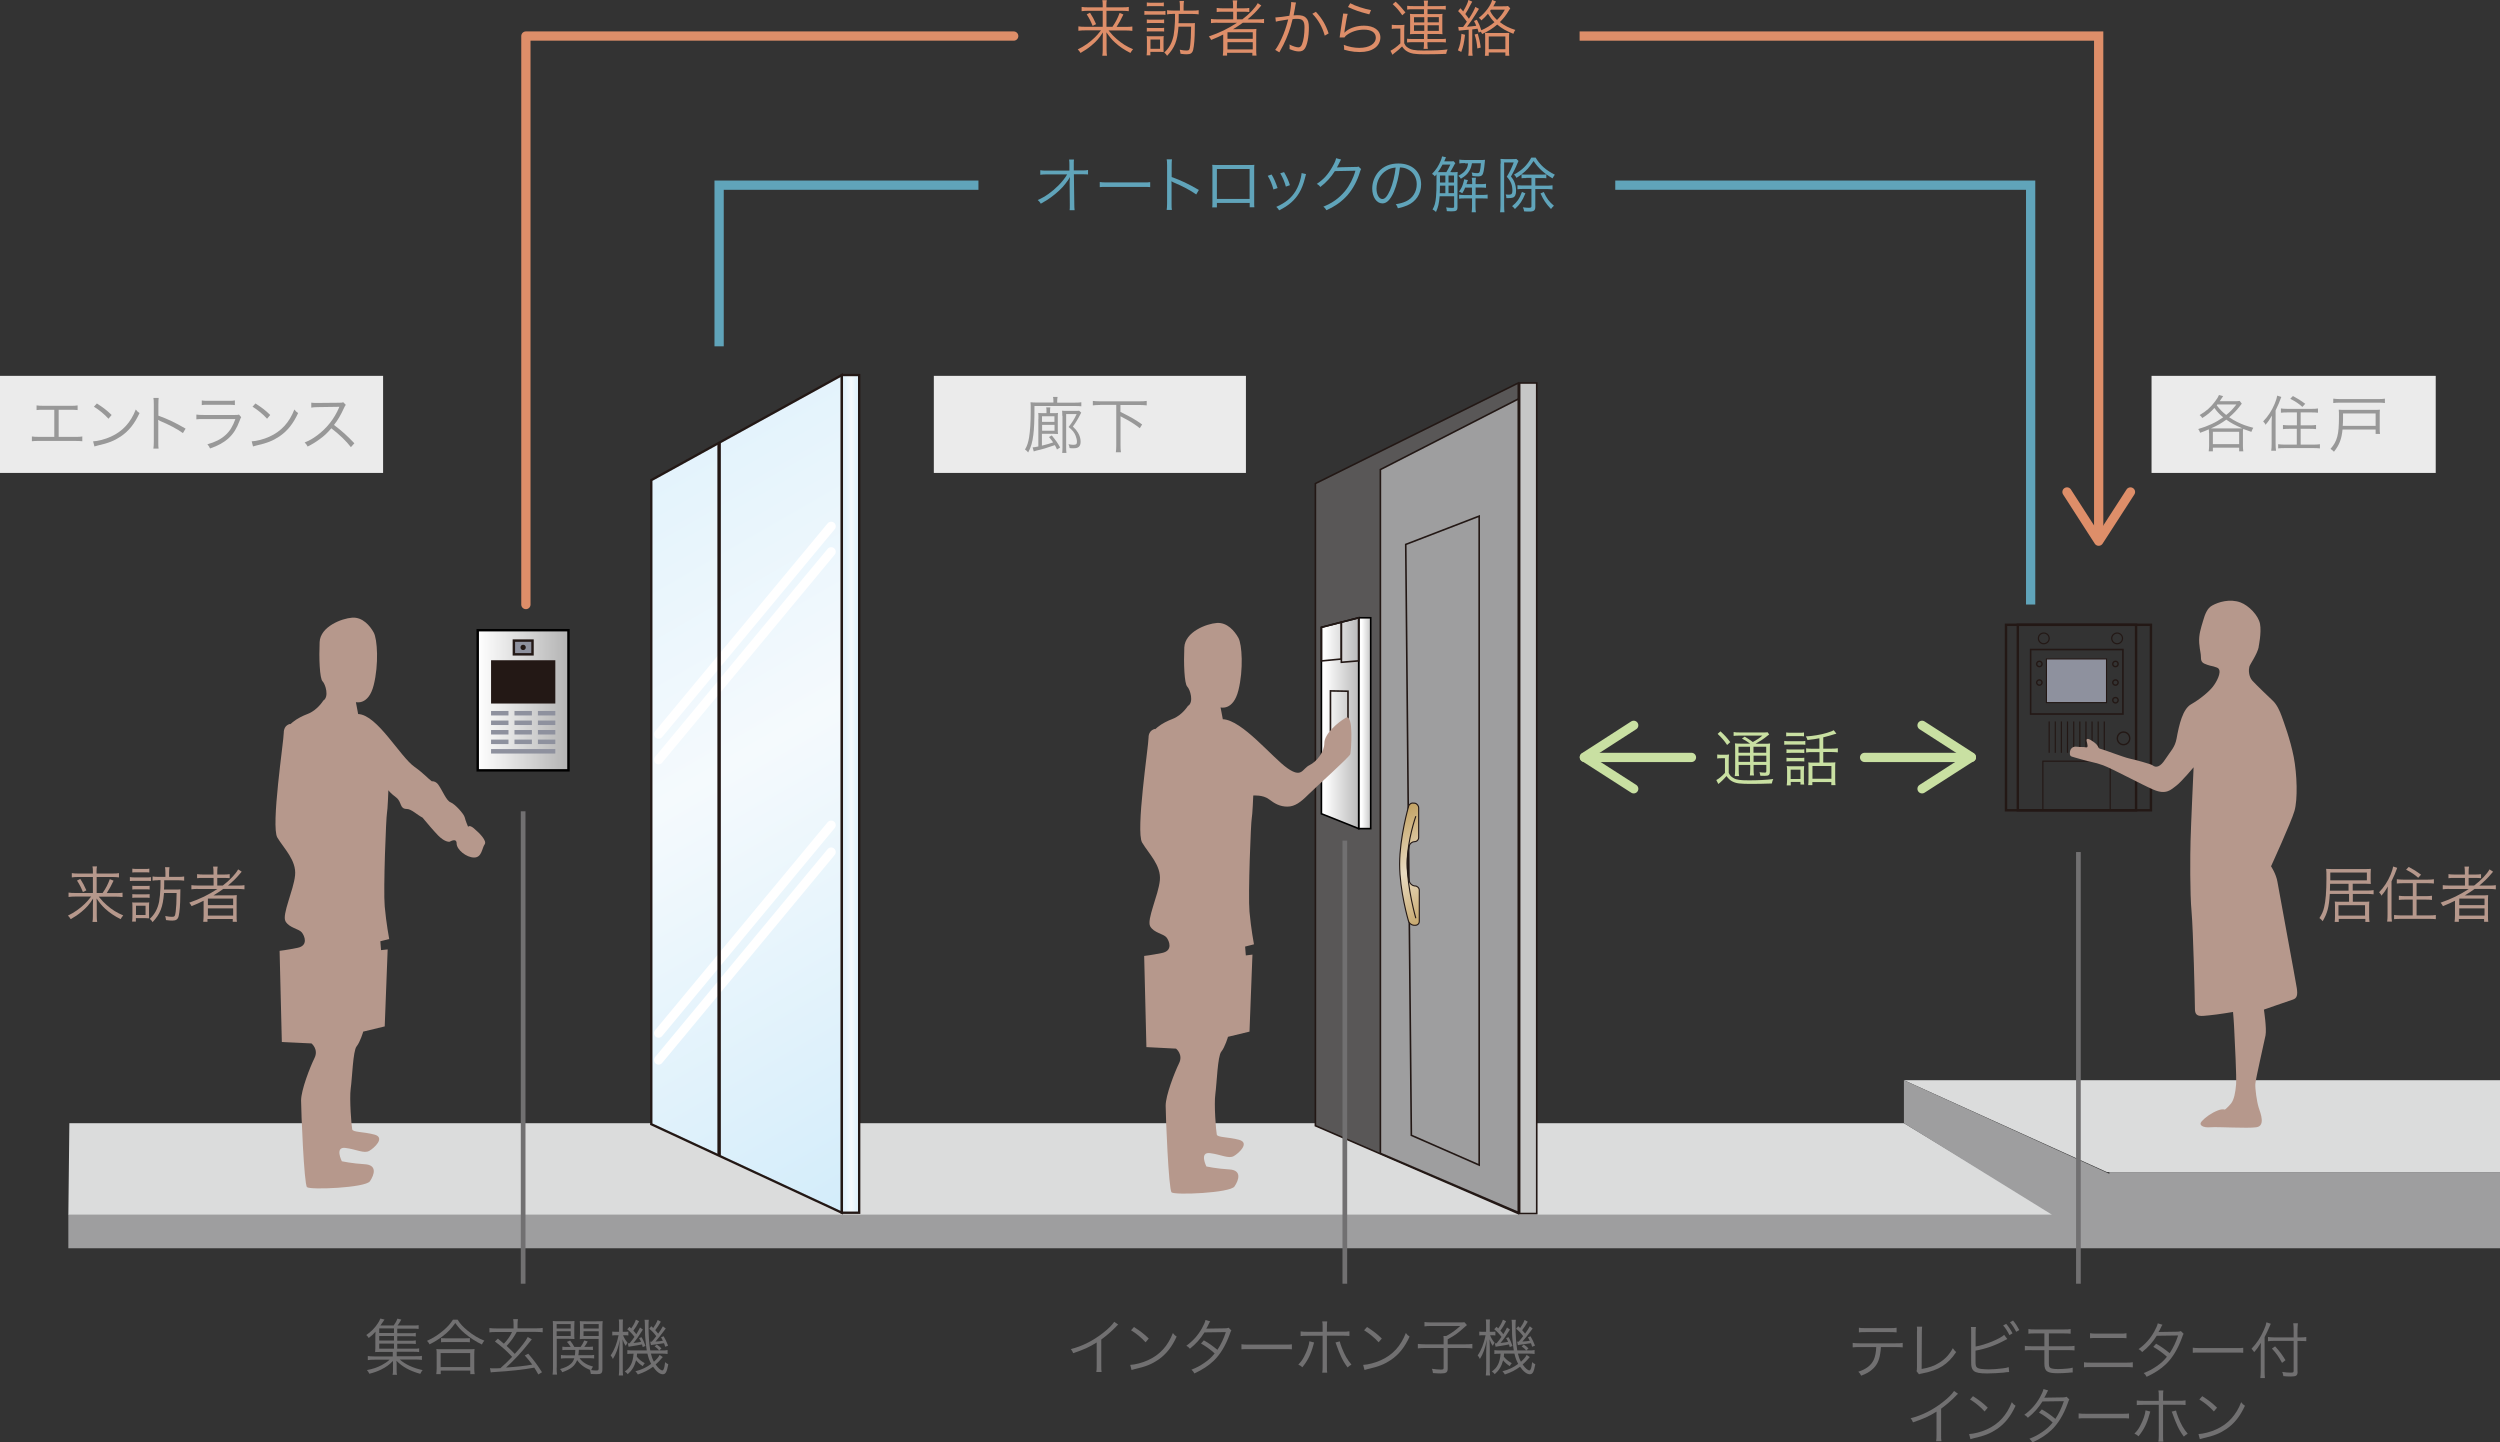 <?xml version="1.0" encoding="UTF-8"?>
<svg id="_レイヤー_1" data-name="レイヤー 1" xmlns="http://www.w3.org/2000/svg" width="245.44" height="141.61" xmlns:xlink="http://www.w3.org/1999/xlink" viewBox="0 0 245.44 141.61">
  <rect x="0" y="0" width="245.44" height="141.61" fill="#333333" stroke="none"/>
  <defs>
    <style>
      .cls-1 {
        stroke-width: .34px;
      }

      .cls-1, .cls-2, .cls-3, .cls-4, .cls-5, .cls-6, .cls-7, .cls-8, .cls-9, .cls-10, .cls-11, .cls-12, .cls-13, .cls-14 {
        stroke: #231815;
      }

      .cls-1, .cls-2, .cls-15, .cls-16, .cls-17, .cls-5, .cls-6, .cls-18, .cls-19, .cls-20, .cls-12, .cls-13 {
        fill: none;
      }

      .cls-2, .cls-4, .cls-21 {
        stroke-width: .24px;
      }

      .cls-22, .cls-4, .cls-8 {
        fill: #8e919e;
      }

      .cls-3 {
        fill: url(#linear-gradient);
      }

      .cls-3, .cls-5 {
        stroke-width: .11px;
      }

      .cls-23 {
        fill: #ebebeb;
      }

      .cls-24 {
        fill: #c9e0a2;
      }

      .cls-25, .cls-7 {
        fill: #9e9e9f;
      }

      .cls-15 {
        stroke: #fff;
        stroke-width: .9px;
      }

      .cls-15, .cls-16, .cls-20 {
        stroke-linecap: round;
      }

      .cls-26 {
        fill: #60a4ba;
      }

      .cls-16, .cls-17, .cls-18, .cls-20 {
        stroke-width: .91px;
      }

      .cls-16, .cls-18 {
        stroke: #de8e69;
      }

      .cls-16, .cls-20 {
        stroke-linejoin: round;
      }

      .cls-17 {
        stroke: #60a4ba;
      }

      .cls-17, .cls-18 {
        stroke-miterlimit: 10;
      }

      .cls-27 {
        fill: #dbdcdc;
      }

      .cls-28 {
        fill: #231815;
      }

      .cls-6 {
        stroke-width: .12px;
      }

      .cls-29 {
        fill: #717071;
      }

      .cls-19 {
        stroke: #717071;
        stroke-width: .46px;
      }

      .cls-20 {
        stroke: #c9e0a2;
      }

      .cls-7, .cls-9, .cls-14 {
        stroke-width: .16px;
      }

      .cls-30 {
        fill: #de8e69;
      }

      .cls-8 {
        stroke-width: .11px;
      }

      .cls-9 {
        fill: #595757;
      }

      .cls-31 {
        fill: url(#linear-gradient-2);
      }

      .cls-31, .cls-32, .cls-21 {
        stroke: #000;
      }

      .cls-31, .cls-32, .cls-12 {
        stroke-width: .16px;
      }

      .cls-32 {
        fill: url(#linear-gradient-3);
      }

      .cls-21 {
        fill: url(#linear-gradient-6);
      }

      .cls-10 {
        fill: url(#linear-gradient-4);
      }

      .cls-10, .cls-11 {
        stroke-width: .23px;
      }

      .cls-11 {
        fill: url(#linear-gradient-5);
      }

      .cls-33 {
        fill: #989898;
      }

      .cls-34 {
        fill: #b6988c;
      }

      .cls-13 {
        stroke-width: .14px;
      }

      .cls-14 {
        fill: #c6c7c7;
      }
    </style>
    <linearGradient id="linear-gradient" x1="135.83" y1="79.72" x2="142.14" y2="90.66" gradientUnits="userSpaceOnUse">
      <stop offset="0" stop-color="#be9c59"/>
      <stop offset=".49" stop-color="#e9dac1"/>
      <stop offset="1" stop-color="#be9c59"/>
    </linearGradient>
    <linearGradient id="linear-gradient-2" x1="133.69" y1="71" x2="134.86" y2="71" gradientUnits="userSpaceOnUse">
      <stop offset="0" stop-color="#fff"/>
      <stop offset="1" stop-color="#b3b3b3"/>
    </linearGradient>
    <linearGradient id="linear-gradient-3" x1="130.02" x2="133.69" xlink:href="#linear-gradient-2"/>
    <linearGradient id="linear-gradient-4" x1="59.22" y1="49.22" x2="95.98" y2="112.89" gradientUnits="userSpaceOnUse">
      <stop offset="0" stop-color="#e3f3fc"/>
      <stop offset=".39" stop-color="#f5fafd"/>
      <stop offset="1" stop-color="#d2ecfa"/>
    </linearGradient>
    <linearGradient id="linear-gradient-5" x1="82.92" y1="77.94" x2="84.61" y2="77.94" xlink:href="#linear-gradient-4"/>
    <linearGradient id="linear-gradient-6" x1="46.9" y1="68.75" x2="55.82" y2="68.75" xlink:href="#linear-gradient-2"/>
  </defs>
  <rect class="cls-23" y="36.9" width="37.61" height="9.53"/>
  <rect class="cls-23" x="91.68" y="36.9" width="30.64" height="9.53"/>
  <g>
    <g>
      <g>
        <path class="cls-29" d="M109.78,130.05c-.11.08-.11.09-.26.25-.38.4-.89.83-1.4,1.21v2.55c0,.34,0,.47.03.64h-.52c.03-.16.04-.29.04-.62v-2.28c-.78.48-1.22.68-2.31,1.05-.08-.19-.11-.25-.23-.4,1.13-.29,2.16-.81,3.11-1.55.56-.43.98-.85,1.15-1.13l.41.29Z"/>
        <path class="cls-29" d="M110.95,134c.47-.02,1.19-.2,1.75-.46,1.16-.52,1.96-1.4,2.45-2.67.14.19.2.24.37.35-.48,1.04-1.04,1.75-1.83,2.29-.62.42-1.24.67-2.24.89-.16.04-.21.05-.36.1l-.13-.5ZM111.33,130.28c.64.41,1.01.7,1.45,1.13l-.31.37c-.43-.47-.91-.86-1.43-1.18l.29-.32Z"/>
        <path class="cls-29" d="M118.82,129.71q-.08.11-.21.4c-.05.11-.11.22-.19.33q.08-.01,1.85-.03c.15,0,.26-.02.35-.06l.27.27c-.07.1-.07.11-.17.4-.41,1.12-.94,1.98-1.57,2.58-.5.48-1.1.87-1.89,1.24-.1-.18-.15-.25-.29-.37.51-.2.83-.37,1.24-.65.47-.32.74-.57,1.04-.95-.43-.39-.87-.7-1.34-.97l.28-.31c.51.29.84.53,1.33.93.35-.53.62-1.1.83-1.74l-2.1.03c-.41.65-.83,1.12-1.43,1.6-.14-.16-.19-.2-.35-.29.65-.47,1.14-1.02,1.53-1.71.19-.35.31-.61.35-.82l.47.14Z"/>
        <path class="cls-29" d="M121.88,131.97c.17.03.34.04.74.04h3.48c.44,0,.54,0,.73-.03v.49c-.19-.02-.33-.02-.73-.02h-3.48c-.44,0-.56,0-.74.02v-.49Z"/>
        <path class="cls-29" d="M129.01,131.81c-.02.07-.02.07-.1.35-.22.82-.55,1.46-1.05,2.07-.14-.13-.2-.17-.4-.26.26-.27.4-.45.57-.78.28-.53.49-1.11.52-1.51l.46.12ZM129.85,130.34c0-.31,0-.46-.04-.61h.49c-.02.16-.03.27-.03.62v.39h1.51c.35,0,.49,0,.7-.04v.46c-.2-.02-.37-.03-.69-.03h-1.52v2.99c0,.33,0,.48.03.64h-.49c.03-.16.04-.32.04-.63v-2.99h-1.47c-.32,0-.49,0-.69.03v-.46c.21.03.35.04.7.04h1.46v-.4ZM131.53,131.69c.04.18.1.35.22.67.28.7.53,1.14.93,1.61-.17.1-.23.14-.38.28-.28-.38-.43-.63-.62-1.03-.14-.3-.32-.74-.42-1.03-.07-.19-.1-.29-.15-.39l.42-.11Z"/>
        <path class="cls-29" d="M133.82,134c.47-.02,1.19-.2,1.75-.46,1.16-.52,1.96-1.4,2.45-2.67.14.19.2.24.37.35-.48,1.04-1.04,1.75-1.83,2.29-.62.42-1.24.67-2.24.89-.16.04-.21.05-.36.1l-.13-.5ZM134.21,130.28c.64.41,1.01.7,1.45,1.13l-.31.37c-.43-.47-.91-.86-1.43-1.18l.29-.32Z"/>
        <path class="cls-29" d="M141.73,131.56c0-.16,0-.27-.02-.4h.28c.56-.3.88-.54,1.37-.98h-2.9c-.24,0-.45.01-.61.04v-.43c.18.02.36.04.61.04h2.84c.25,0,.36,0,.47-.02l.25.28c-.13.11-.13.11-.22.19-.68.61-.89.77-1.67,1.21v.49h1.69c.34,0,.52-.01.73-.04v.44c-.22-.02-.4-.04-.73-.04h-1.69v2c0,.4-.14.5-.69.5-.19,0-.38-.01-.76-.04-.02-.19-.04-.26-.1-.42.37.05.62.08.86.08s.29-.03.29-.17v-1.95h-1.79c-.3,0-.51.01-.74.04v-.44c.22.02.41.04.75.04h1.78v-.4Z"/>
        <path class="cls-29" d="M145.9,130.16c0-.33,0-.49-.03-.62h.41c-.02.14-.02.31-.02.62v.59h.16c.17,0,.29,0,.39-.02v.38c-.14-.02-.23-.02-.38-.02h-.14c.11.29.25.51.44.73-.07.1-.1.16-.17.31-.15-.2-.22-.35-.32-.64.01.41.02.67.02.88v1.97c0,.34,0,.54.03.7h-.42c.02-.17.04-.38.04-.7v-1.64c0-.23.02-.7.06-1.16-.16.83-.36,1.37-.68,1.88-.05-.13-.13-.25-.22-.35.36-.51.62-1.18.78-1.98h-.21c-.17,0-.31,0-.41.02v-.38c.11.02.21.02.41.02h.26v-.59ZM147.66,132.9c-.01.16-.01.17-.02.29.2.26.42.44.78.64-.07.08-.1.12-.2.29-.29-.19-.46-.34-.65-.57-.16.59-.39.98-.82,1.36-.1-.13-.15-.17-.29-.26.55-.38.8-.89.86-1.75h-.07c-.22,0-.38,0-.54.03v-.38c.17.02.28.03.54.03h1.37c-.05-.28-.07-.44-.1-.75-.07-.63-.08-.83-.09-1.88,0-.16-.01-.25-.03-.38h.42c-.02.14-.03.25-.03.59,0,.9.05,1.71.17,2.42h1.06c.36,0,.47,0,.64-.04v.39c-.19-.03-.35-.04-.64-.04h-1c.08.33.16.55.3.8.29-.26.46-.46.56-.67l.31.21c-.29.34-.47.53-.7.73.26.37.5.58.66.58.07,0,.11-.05.16-.2.05-.14.05-.19.11-.61.11.1.19.15.31.21-.14.76-.26.98-.54.98s-.62-.25-.96-.74c-.45.34-.89.56-1.49.76-.08-.14-.11-.19-.24-.31.64-.17,1.07-.37,1.55-.73-.18-.34-.26-.55-.37-1.01h-1.02ZM147.86,129.72c-.19.37-.34.63-.56.92.13.14.19.2.29.35.16-.26.22-.37.36-.66l.29.2c-.38.61-.62.95-.93,1.32.29-.04.56-.07.75-.11-.07-.16-.1-.21-.2-.37l.24-.09c.18.29.26.49.39.86l-.27.11c-.03-.12-.04-.16-.07-.26-.25.05-.57.11-1.15.2-.07.01-.1.01-.17.03l-.07-.34s.05,0,.07,0c.03,0,.05,0,.1,0,.22-.26.32-.4.48-.63-.22-.3-.4-.49-.71-.75l.22-.24s.1.1.17.16c.23-.33.35-.55.46-.86l.32.16ZM148.95,131.72s.07,0,.09,0c.02,0,.04,0,.06,0,.2-.23.25-.29.44-.54-.24-.32-.38-.47-.69-.73l.2-.25c.1.09.12.11.19.18.2-.28.32-.49.44-.79l.31.17c-.21.36-.32.53-.55.83.12.13.17.2.29.34.24-.34.3-.43.46-.72l.28.22c-.55.73-.71.95-1.01,1.28.33-.02.49-.04.73-.08-.07-.15-.09-.19-.18-.34l.25-.1c.17.28.29.53.44.92l-.28.11c-.05-.18-.08-.25-.12-.35-.14.03-.53.08-1.18.17-.04,0-.05,0-.1.02l-.07-.33ZM149.6,132.01c.17.1.29.2.46.37l-.22.2c-.15-.17-.26-.27-.45-.4l.21-.17Z"/>
      </g>
      <g>
        <path class="cls-29" d="M39.03,132.41h1.57c.27,0,.39,0,.55-.03v.36c-.16-.02-.29-.03-.55-.03h-1.65v.44h1.8c.34,0,.52,0,.67-.04v.4c-.21-.02-.4-.04-.67-.04h-1.51c.56.49,1.34.85,2.25,1.04-.11.14-.16.22-.23.37-1.06-.31-1.74-.68-2.34-1.29.02.22.02.29.02.46v.47c0,.26,0,.33.04.45h-.44c.03-.13.04-.23.04-.44v-.47s0-.1,0-.16c0-.06,0-.1,0-.12q0-.1,0-.17c-.36.38-.7.62-1.17.85-.34.17-.71.3-1.15.41-.07-.16-.13-.24-.24-.36.59-.11,1-.25,1.46-.49.32-.17.55-.33.77-.53h-1.48c-.27,0-.46.01-.66.04v-.4c.15.02.32.04.66.04h1.79v-.44h-1.32c-.22,0-.29,0-.41.01.01-.09.02-.24.02-.4v-1.01c0-.22,0-.4.02-.59-.22.25-.37.39-.67.62-.07-.13-.13-.19-.24-.29.49-.34.85-.7,1.16-1.19.1-.15.17-.3.22-.43l.41.1q-.29.44-.4.58h1.3c.19-.26.28-.43.36-.67l.39.09c-.15.28-.26.44-.37.58h1.52c.26,0,.39,0,.55-.03v.37c-.16-.02-.28-.03-.52-.03h-1.58v.45h1.28c.24,0,.37,0,.54-.04v.36c-.16-.02-.27-.03-.54-.03h-1.28v.45h1.28c.25,0,.36,0,.54-.04v.36c-.14-.02-.28-.03-.54-.03h-1.28v.5ZM38.68,130.42h-1.45v.45h1.45v-.45ZM38.68,131.16h-1.45v.45h1.45v-.45ZM37.23,131.91v.5h1.45v-.5h-1.45Z"/>
        <path class="cls-29" d="M44.92,129.55c.25.41.53.71.99,1.09.51.42,1.07.76,1.64.98-.11.13-.17.23-.24.38-.6-.29-1.21-.69-1.69-1.1-.38-.32-.65-.62-.92-1.01-.4.56-.73.91-1.26,1.31-.41.31-.79.55-1.27.78-.07-.14-.11-.2-.25-.34.62-.28,1.13-.61,1.63-1.04.43-.37.66-.64.92-1.04h.45ZM42.83,134.91c.02-.19.04-.36.04-.59v-1.33c0-.22,0-.38-.03-.55.13.02.25.02.47.02h2.81c.22,0,.34,0,.47-.02-.02.16-.03.32-.03.55v1.33c0,.23.01.41.04.59h-.43v-.35h-2.9v.35h-.43ZM43.26,134.21h2.9v-1.37h-2.9v1.37ZM43.3,131.37c.11.02.25.02.47.02h1.86c.23,0,.38,0,.5-.02v.41c-.13-.02-.28-.02-.5-.02h-1.86c-.19,0-.34,0-.47.02v-.41Z"/>
        <path class="cls-29" d="M48.11,134.32c.11.02.23.02.39.02.2,0,.35,0,.63-.02.58-.52.72-.66,1.15-1.11-.55-.59-.89-.9-1.69-1.51l.29-.28c.34.28.44.37.59.5.37-.4.61-.73.8-1.15h-1.55c-.31,0-.5.01-.67.04v-.43c.18.03.38.04.67.04h1.7v-.4c0-.19-.01-.36-.04-.51h.47c-.03.16-.04.31-.04.5v.4h1.79c.29,0,.5-.01.68-.04v.43c-.16-.02-.35-.04-.67-.04h-1.88c-.32.58-.52.86-.99,1.38q.37.34.8.78c.67-.74,1.11-1.31,1.27-1.66l.4.23q-.08.1-.25.31c-.71.91-1.49,1.75-2.28,2.46,1.01-.07,1.98-.17,2.57-.29-.22-.3-.35-.47-.73-.9l.34-.17c.56.65.89,1.09,1.35,1.82l-.36.22c-.19-.34-.26-.46-.4-.67-1.03.19-2.36.34-3.91.43-.11,0-.26.02-.36.04l-.08-.45Z"/>
        <path class="cls-29" d="M54.65,134.28c0,.34.01.52.04.67h-.44c.02-.16.04-.35.04-.67v-3.93c0-.29,0-.47-.02-.66.17.02.32.02.62.02h.9c.3,0,.44,0,.61-.02-.01.17-.02.35-.02.57v.65c0,.23,0,.4.02.55-.17-.01-.35-.02-.61-.02h-1.13v2.83ZM54.65,130.43h1.38v-.44h-1.38v.44ZM54.65,131.16h1.38v-.46h-1.38v.46ZM56.89,133.33c.29.41.71.67,1.33.84-.08.12-.13.2-.18.34.22.03.37.04.52.04s.21-.04.21-.17v-2.93h-1.24c-.26,0-.45,0-.61.02.01-.16.02-.34.02-.55v-.65c0-.21,0-.39-.02-.57.17.02.31.02.61.02h1.01c.31,0,.46,0,.63-.02-.02.23-.03.4-.03.66v4.05c0,.41-.1.5-.58.5-.17,0-.37-.01-.56-.02-.02-.17-.04-.25-.09-.38.07.01.07.01.13.02-.63-.22-1.06-.54-1.38-1-.23.58-.6.88-1.46,1.19-.06-.13-.12-.22-.22-.31.51-.14.82-.29,1.06-.51.16-.14.26-.31.34-.55h-.76c-.25,0-.38,0-.55.03v-.35c.14.02.28.03.53.03h.84c.02-.18.03-.25.04-.53h-.76c-.22,0-.38,0-.51.02v-.34c.14.02.26.03.51.03h.31c-.11-.19-.19-.29-.37-.5l.31-.13c.19.24.3.41.42.63h.61c.17-.25.25-.38.36-.64l.34.1c-.11.21-.2.35-.34.53h.34c.24,0,.37,0,.51-.03v.34c-.13-.02-.29-.02-.51-.02h-.87c-.01.26-.02.36-.05.53h1.02c.26,0,.38,0,.53-.03v.35c-.15-.02-.29-.03-.54-.03h-.91ZM57.29,130.43h1.49v-.44h-1.49v.44ZM57.29,131.16h1.49v-.46h-1.49v.46Z"/>
        <path class="cls-29" d="M60.78,130.16c0-.33,0-.49-.03-.62h.41c-.02.14-.02.31-.02.62v.59h.16c.17,0,.29,0,.39-.02v.38c-.14-.02-.23-.02-.38-.02h-.14c.11.29.25.51.44.73-.07.1-.1.16-.17.31-.15-.2-.22-.35-.32-.64.01.41.02.67.02.88v1.97c0,.34,0,.54.03.7h-.42c.02-.17.04-.38.04-.7v-1.64c0-.23.02-.7.06-1.16-.16.83-.36,1.37-.68,1.88-.05-.13-.13-.25-.22-.35.36-.51.62-1.18.78-1.98h-.21c-.17,0-.31,0-.41.02v-.38c.11.02.21.02.41.02h.26v-.59ZM62.54,132.9c-.01.16-.01.17-.02.29.2.26.42.44.78.64-.07.08-.1.12-.2.29-.29-.19-.46-.34-.65-.57-.16.59-.39.98-.82,1.36-.1-.13-.15-.17-.29-.26.55-.38.8-.89.86-1.75h-.07c-.22,0-.38,0-.54.03v-.38c.17.02.28.03.54.03h1.37c-.05-.28-.07-.44-.1-.75-.07-.63-.08-.83-.09-1.88,0-.16-.01-.25-.03-.38h.42c-.02.14-.03.25-.03.59,0,.9.05,1.71.17,2.42h1.06c.36,0,.47,0,.64-.04v.39c-.19-.03-.35-.04-.64-.04h-1c.08.33.16.55.3.8.29-.26.46-.46.56-.67l.31.21c-.29.34-.47.53-.7.73.26.37.5.58.66.58.07,0,.11-.05.16-.2.05-.14.05-.19.11-.61.11.1.19.15.31.21-.14.76-.26.98-.54.98s-.62-.25-.96-.74c-.45.34-.89.56-1.49.76-.08-.14-.11-.19-.24-.31.64-.17,1.07-.37,1.55-.73-.18-.34-.26-.55-.37-1.01h-1.02ZM62.74,129.72c-.19.37-.34.63-.56.92.13.14.19.2.29.35.16-.26.22-.37.36-.66l.29.2c-.38.61-.62.95-.93,1.32.29-.04.56-.07.75-.11-.07-.16-.1-.21-.2-.37l.24-.09c.18.29.26.49.39.86l-.27.11c-.03-.12-.04-.16-.07-.26-.25.05-.57.11-1.15.2-.07.01-.1.01-.17.03l-.07-.34s.05,0,.07,0c.03,0,.05,0,.1,0,.22-.26.32-.4.48-.63-.22-.3-.4-.49-.71-.75l.22-.24s.1.1.17.16c.23-.33.35-.55.46-.86l.32.16ZM63.84,131.72s.07,0,.09,0c.02,0,.04,0,.06,0,.2-.23.25-.29.44-.54-.24-.32-.38-.47-.69-.73l.2-.25c.1.09.12.11.19.18.2-.28.32-.49.44-.79l.31.17c-.21.36-.32.53-.55.83.12.13.17.2.29.34.24-.34.3-.43.46-.72l.28.22c-.55.73-.71.95-1.01,1.28.33-.02.49-.04.73-.08-.07-.15-.09-.19-.18-.34l.25-.1c.17.28.29.53.44.92l-.28.11c-.05-.18-.08-.25-.12-.35-.14.03-.53.08-1.18.17-.04,0-.05,0-.1.02l-.07-.33ZM64.48,132.01c.17.1.29.2.46.37l-.22.2c-.15-.17-.26-.27-.45-.4l.21-.17Z"/>
      </g>
      <g>
        <path class="cls-29" d="M184.66,132.25c0,.18-.03.4-.07.64-.1.71-.35,1.2-.81,1.58-.26.23-.56.4-1.06.59-.08-.18-.13-.25-.28-.39.79-.25,1.27-.64,1.52-1.18.14-.3.23-.77.24-1.24h-1.62c-.31,0-.49,0-.69.03v-.44c.21.03.35.04.7.04h3.51c.34,0,.49,0,.7-.04v.44c-.2-.02-.38-.03-.69-.03h-1.44ZM182.49,130.35c.2.04.32.04.69.04h2.33c.37,0,.49,0,.69-.04v.46c-.18-.02-.34-.03-.68-.03h-2.34c-.35,0-.5,0-.68.03v-.46Z"/>
        <path class="cls-29" d="M188.71,130.25c-.02.13-.03.28-.03.53l-.02,3.62c.69-.11,1.24-.3,1.71-.6.6-.37,1-.8,1.35-1.44.15.21.19.26.33.38-.82,1.22-1.7,1.78-3.3,2.09-.23.05-.26.05-.35.09l-.24-.3c.03-.1.04-.17.04-.39v-3.44s.01-.22.01-.22c0-.12,0-.19-.02-.32h.51Z"/>
        <path class="cls-29" d="M193.95,132.2c.95-.16,2.41-.76,2.81-1.15l.31.41c-.09.04-.12.05-.26.13-.89.49-1.85.83-2.86,1.01v.91s0,.04,0,.07c0,.42.02.56.13.66.08.08.21.13.46.16.19.02.47.04.71.04.37,0,.91-.04,1.37-.1.26-.03.37-.05.59-.12l.04.48c-.09,0-.11,0-.2.02h-.08s-.29.04-.29.04c-.38.04-1.18.08-1.59.08-.71,0-1.1-.07-1.31-.25-.14-.12-.22-.29-.25-.58,0-.1-.01-.22-.01-.47v-2.76c0-.26,0-.36-.02-.5h.49c-.02.14-.03.24-.03.5v1.42ZM196.96,129.97c.27.32.44.58.62.93l-.3.18c-.15-.32-.44-.77-.62-.95l.3-.16ZM197.63,129.64c.27.33.42.56.62.94l-.31.17c-.13-.28-.38-.67-.61-.94l.29-.16Z"/>
        <path class="cls-29" d="M199.48,132.55c-.32,0-.49,0-.69.03v-.45c.21.03.34.04.7.04h1.22v-1.26h-.89c-.35,0-.5,0-.68.03v-.46c.2.04.32.04.69.04h2.76c.38,0,.5,0,.7-.04v.46c-.18-.02-.34-.03-.69-.03h-1.45v1.26h1.82c.35,0,.49,0,.7-.04v.45c-.2-.02-.37-.03-.69-.03h-1.83v1.18c0,.38.02.48.15.56.11.08.38.12.78.12.23,0,.56-.02.89-.05.23-.02.32-.04.52-.09v.47s-.05,0-.07,0c-.06,0-.07,0-.45.04-.22.02-.65.04-.93.04-1.06,0-1.33-.19-1.33-.94v-1.32h-1.23Z"/>
        <path class="cls-29" d="M204.59,133.74c.22.03.34.04.7.04h3.4c.35,0,.48,0,.7-.04v.5c-.2-.02-.37-.03-.69-.03h-3.41c-.32,0-.49,0-.69.03v-.5ZM205.2,130.89c.2.03.33.04.64.04h2.29c.31,0,.44,0,.64-.04v.49c-.18-.02-.34-.02-.64-.02h-2.3c-.29,0-.46,0-.64.02v-.49Z"/>
        <path class="cls-29" d="M212.31,130.04q-.08.11-.21.4c-.05.11-.11.22-.19.33q.08-.01,1.85-.03c.15,0,.26-.02.35-.06l.27.27c-.07.1-.07.11-.17.4-.41,1.12-.94,1.98-1.57,2.58-.5.48-1.1.87-1.89,1.24-.1-.18-.15-.25-.29-.37.51-.2.83-.37,1.24-.65.47-.32.74-.57,1.04-.95-.43-.39-.87-.7-1.34-.97l.28-.31c.51.29.84.53,1.33.93.35-.53.62-1.1.83-1.74l-2.1.03c-.41.65-.83,1.12-1.43,1.6-.14-.16-.19-.2-.35-.29.65-.47,1.14-1.02,1.53-1.71.19-.35.31-.61.35-.82l.47.14Z"/>
        <path class="cls-29" d="M215.28,132.31c.17.03.34.04.74.04h3.48c.44,0,.54,0,.73-.03v.49c-.19-.02-.33-.02-.73-.02h-3.48c-.44,0-.56,0-.74.02v-.49Z"/>
        <path class="cls-29" d="M222.33,134.58c0,.28.01.5.03.71h-.45c.02-.22.04-.41.04-.73v-2c0-.26,0-.45.02-.73-.25.41-.38.6-.67.92l-.04-.07q-.08-.13-.22-.26c.53-.56.88-1.08,1.21-1.83.16-.35.23-.58.26-.77l.43.14c-.04.07-.07.14-.15.34-.08.21-.28.62-.46.97v3.3ZM225.57,134.65c0,.4-.13.49-.67.49-.23,0-.46-.01-.73-.04-.02-.17-.05-.26-.11-.41.37.05.55.07.82.07.25,0,.3-.03.3-.16v-2.96h-1.88c-.25,0-.49.01-.64.04v-.42c.16.02.38.04.62.04h1.9v-.69c0-.28-.01-.53-.04-.7h.46c-.02.2-.04.41-.04.7v.69h.29c.24,0,.41-.01.57-.04v.41c-.19-.02-.38-.02-.57-.02h-.29v3ZM223.37,132.19c.44.48.67.79,1.01,1.35l-.34.26c-.31-.58-.59-.97-.99-1.4l.31-.22Z"/>
        <path class="cls-29" d="M192.23,136.84c-.11.08-.11.09-.26.25-.38.4-.89.83-1.4,1.21v2.55c0,.34,0,.47.03.64h-.52c.03-.16.04-.29.04-.62v-2.28c-.78.48-1.22.68-2.31,1.05-.08-.19-.11-.25-.23-.4,1.13-.29,2.16-.81,3.11-1.55.56-.43.98-.85,1.15-1.13l.41.29Z"/>
        <path class="cls-29" d="M193.31,140.79c.47-.02,1.19-.2,1.75-.46,1.16-.52,1.96-1.4,2.45-2.67.14.19.2.24.37.35-.48,1.04-1.04,1.75-1.83,2.29-.62.42-1.24.67-2.24.89-.16.04-.21.05-.36.1l-.13-.5ZM193.7,137.07c.64.41,1.01.7,1.45,1.13l-.31.37c-.43-.47-.91-.86-1.43-1.18l.29-.32Z"/>
        <path class="cls-29" d="M201.09,136.49q-.08.11-.21.4c-.05.11-.11.22-.19.33q.08-.01,1.85-.03c.15,0,.26-.02.35-.06l.27.27c-.07.1-.07.11-.17.4-.41,1.12-.94,1.98-1.57,2.58-.5.48-1.1.87-1.89,1.24-.1-.18-.15-.25-.29-.37.51-.2.83-.37,1.24-.65.47-.32.74-.57,1.04-.95-.43-.39-.87-.7-1.34-.97l.28-.31c.51.29.84.53,1.33.93.35-.53.62-1.1.83-1.74l-2.1.03c-.41.65-.83,1.12-1.43,1.6-.14-.16-.19-.2-.35-.29.65-.47,1.14-1.02,1.53-1.71.19-.35.31-.61.35-.82l.47.14Z"/>
        <path class="cls-29" d="M204.07,138.76c.17.03.34.04.74.04h3.48c.44,0,.54,0,.73-.03v.49c-.19-.02-.33-.02-.73-.02h-3.48c-.44,0-.56,0-.74.02v-.49Z"/>
        <path class="cls-29" d="M211.1,138.59c-.02.07-.02.07-.1.35-.22.82-.55,1.46-1.05,2.07-.14-.13-.2-.17-.4-.26.26-.27.4-.45.57-.78.28-.53.49-1.11.52-1.51l.46.12ZM211.94,137.12c0-.31,0-.46-.04-.61h.49c-.02.16-.03.27-.03.62v.39h1.51c.35,0,.49,0,.7-.04v.46c-.2-.02-.37-.03-.69-.03h-1.52v2.99c0,.33,0,.48.03.64h-.49c.03-.16.04-.32.04-.63v-2.99h-1.47c-.32,0-.49,0-.69.03v-.46c.21.03.35.04.7.04h1.46v-.4ZM213.63,138.48c.04.18.1.35.22.67.28.7.53,1.14.93,1.61-.17.1-.23.14-.38.28-.28-.38-.43-.63-.62-1.03-.14-.3-.32-.74-.42-1.03-.07-.19-.1-.29-.15-.39l.42-.11Z"/>
        <path class="cls-29" d="M215.83,140.79c.47-.02,1.19-.2,1.75-.46,1.16-.52,1.96-1.4,2.45-2.67.14.19.2.24.37.35-.48,1.04-1.04,1.75-1.83,2.29-.62.42-1.24.67-2.24.89-.16.04-.21.05-.36.1l-.13-.5ZM216.21,137.07c.64.41,1.01.7,1.45,1.13l-.31.37c-.43-.47-.91-.86-1.43-1.18l.29-.32Z"/>
      </g>
      <g>
        <line class="cls-20" x1="155.55" y1="74.36" x2="166.06" y2="74.36"/>
        <line class="cls-20" x1="183.06" y1="74.36" x2="193.54" y2="74.36"/>
      </g>
      <g>
        <polyline class="cls-16" points="99.52 3.54 51.63 3.54 51.63 59.35"/>
        <polyline class="cls-18" points="206.04 53.13 206.04 3.54 155.08 3.54"/>
        <polyline class="cls-16" points="202.93 48.3 206.04 53.13 209.16 48.3"/>
        <polyline class="cls-20" points="188.7 77.44 193.54 74.33 188.7 71.21"/>
        <polyline class="cls-20" points="160.39 77.44 155.55 74.33 160.39 71.21"/>
      </g>
      <g>
        <polyline class="cls-17" points="158.58 18.18 199.36 18.18 199.36 59.35"/>
        <polyline class="cls-17" points="70.6 34 70.6 18.18 96.06 18.18"/>
      </g>
      <polygon class="cls-27" points="186.92 110.27 6.81 110.27 6.71 119.28 201.79 119.28 186.92 110.27"/>
      <polygon class="cls-27" points="245.44 106.05 186.92 106.05 206.85 115.07 245.44 115.07 245.44 106.05"/>
      <polygon class="cls-25" points="207.09 115.07 207.09 115.24 186.92 106.05 186.92 110.27 201.46 119.26 6.71 119.26 6.71 122.55 245.44 122.55 245.44 115.07 207.09 115.07"/>
      <g>
        <polygon class="cls-9" points="149.06 119.14 129.14 110.52 129.14 47.47 149.06 37.6 149.06 119.14"/>
        <polygon class="cls-7" points="149.06 119.03 135.52 113.23 135.52 46.1 149.06 39.17 149.06 119.03"/>
        <rect class="cls-14" x="149.19" y="37.6" width="1.68" height="81.54"/>
      </g>
      <polygon class="cls-12" points="138.56 111.46 145.22 114.38 145.22 50.67 138.01 53.45 138.56 111.46"/>
      <path class="cls-3" d="M138.36,83.01c.07-.21.3-.38.52-.38s.4-.19.4-.4v-2.91c0-.22-.17-.43-.39-.47h-.1c-.22-.05-.45.1-.5.31,0,0-.88,3.04-.88,5.68s.87,5.59.87,5.59c.06.21.29.39.52.41h.13c.22.01.41-.15.41-.38v-3.06c0-.22-.19-.41-.41-.42h-.04c-.22-.02-.45-.2-.52-.42,0,0-.21-.7-.21-1.78s.21-1.78.21-1.78Z"/>
      <path class="cls-5" d="M139,90.15s-.85-2.97-.85-5.37c0-2.26.85-4.65.85-4.65"/>
      <rect class="cls-31" x="133.39" y="60.65" width="1.18" height="20.7"/>
      <polygon class="cls-32" points="129.73 79.89 133.39 81.35 133.39 60.65 129.73 61.59 129.73 79.89"/>
      <polygon class="cls-12" points="129.73 64.89 131.68 64.7 131.68 61.08 129.73 61.59 129.73 64.89"/>
      <polygon class="cls-12" points="131.69 65.02 133.39 64.88 133.39 60.65 131.69 61.08 131.69 65.02"/>
      <polygon class="cls-12" points="130.62 71.76 132.34 72.1 132.34 67.86 130.62 67.83 130.62 71.76"/>
      <g>
        <rect class="cls-2" x="196.94" y="61.34" width="14.23" height="18.21"/>
        <rect class="cls-2" x="198.1" y="61.34" width="11.61" height="18.21"/>
        <rect class="cls-12" x="199.36" y="63.77" width="9.06" height="6.33"/>
        <rect class="cls-8" x="200.91" y="64.69" width="5.9" height="4.29"/>
        <rect class="cls-6" x="200.56" y="74.73" width="6.61" height="4.79"/>
        <g>
          <line class="cls-6" x1="201.18" y1="70.83" x2="201.18" y2="73.91"/>
          <line class="cls-6" x1="201.78" y1="70.83" x2="201.78" y2="73.91"/>
          <line class="cls-6" x1="202.38" y1="70.83" x2="202.38" y2="73.91"/>
          <line class="cls-6" x1="202.98" y1="70.83" x2="202.98" y2="73.91"/>
          <line class="cls-6" x1="203.59" y1="70.83" x2="203.59" y2="73.91"/>
          <line class="cls-6" x1="204.19" y1="70.83" x2="204.19" y2="73.91"/>
          <line class="cls-6" x1="204.79" y1="70.83" x2="204.79" y2="73.91"/>
          <line class="cls-6" x1="205.39" y1="70.83" x2="205.39" y2="73.91"/>
          <line class="cls-6" x1="205.99" y1="70.83" x2="205.99" y2="73.91"/>
          <line class="cls-6" x1="206.59" y1="70.83" x2="206.59" y2="73.91"/>
        </g>
        <path class="cls-6" d="M201.18,62.67c0,.29-.24.53-.53.53s-.53-.24-.53-.53.24-.52.53-.52.53.23.53.52Z"/>
        <path class="cls-6" d="M208.38,62.67c0,.29-.24.53-.53.53s-.53-.24-.53-.53.25-.52.53-.52.53.23.53.52Z"/>
        <path class="cls-13" d="M209.09,72.49c0,.34-.27.62-.61.62s-.61-.28-.61-.62.27-.62.61-.62.61.28.61.62Z"/>
        <path class="cls-13" d="M200.48,65.19c0,.15-.12.26-.26.26s-.27-.12-.27-.26.12-.27.27-.27.26.12.26.27Z"/>
        <path class="cls-13" d="M200.48,67.01c0,.14-.12.26-.26.26s-.27-.12-.27-.26.12-.26.27-.26.26.12.26.26Z"/>
        <path class="cls-13" d="M207.95,65.19c0,.15-.12.26-.26.26-.15,0-.27-.12-.27-.26s.12-.27.27-.27.26.12.26.27Z"/>
        <path class="cls-13" d="M207.95,67.01c0,.14-.12.26-.26.26-.15,0-.27-.12-.27-.26s.12-.26.27-.26.26.12.26.26Z"/>
        <path class="cls-13" d="M207.95,68.74c0,.15-.12.27-.26.27-.15,0-.27-.12-.27-.27s.12-.26.27-.26.26.12.26.26Z"/>
      </g>
      <g>
        <path class="cls-34" d="M228.73,87.78c-.08,1.28-.23,1.86-.7,2.66-.1-.13-.19-.22-.32-.31.24-.37.37-.66.46-1.04.15-.59.23-1.56.23-2.85,0-.53,0-.71-.03-.94.22.02.41.02.73.02h3.03c.29,0,.46,0,.63-.02-.01.14-.02.28-.02.46v.58c0,.19,0,.29.02.44-.19-.01-.35-.02-.59-.02h-1.19v.67h1.44c.26,0,.42-.01.61-.04v.41c-.19-.02-.37-.04-.61-.04h-1.43v.77h1.07c.25,0,.38,0,.55-.02-.02.15-.02.31-.02.55v.86c0,.23.01.41.04.59h-.41v-.29h-2.61v.29h-.4c.02-.17.03-.31.03-.55v-.9c0-.23,0-.38-.02-.55.17.02.27.02.49.02h.91v-.77h-1.85ZM230.58,86.77h-1.82c0,.32-.01.48-.02.67h1.83v-.67ZM232.37,86.43v-.77h-3.59v.77h3.59ZM229.58,89.89h2.61v-1.02h-2.61v1.02Z"/>
        <path class="cls-34" d="M234.4,87.82c0-.27.01-.51.03-.79-.23.4-.36.59-.64.91-.02-.11-.08-.19-.22-.34.49-.51.85-1.06,1.13-1.73.13-.31.22-.61.25-.8l.4.13c-.22.58-.26.7-.56,1.32v3.26c0,.27.01.48.04.7h-.47c.03-.21.04-.38.04-.72v-1.93ZM235.94,86.71c-.23,0-.45.01-.63.03v-.42c.16.02.35.04.63.04h2.37c.26,0,.47-.01.64-.04v.42c-.17-.02-.4-.03-.63-.03h-1.07v1.27h.89c.25,0,.46-.01.62-.04v.41c-.18-.02-.4-.03-.62-.03h-.89v1.55h1.24c.26,0,.5-.01.65-.04v.41c-.18-.02-.41-.03-.65-.03h-2.79c-.25,0-.48.01-.66.03v-.41c.16.02.38.04.65.04h1.18v-1.55h-.74c-.22,0-.44.01-.62.03v-.41c.16.02.37.04.62.04h.75v-1.27h-.92ZM236.48,85.11c.49.26.76.43,1.21.76l-.28.31c-.37-.33-.62-.5-1.19-.8l.26-.27Z"/>
        <path class="cls-34" d="M240.48,87.27c-.27,0-.47.01-.66.04v-.41c.14.02.33.04.67.04h1.51v-.75h-.97c-.31,0-.47,0-.65.03v-.4c.14.02.33.04.65.04h.96v-.21c0-.26-.01-.4-.04-.57h.45c-.03.15-.04.3-.04.57v.21h.56c.32,0,.5-.01.66-.04v.4c-.16-.02-.32-.03-.64-.03h-.58v.75h.54c.67-.5,1.28-1.15,1.51-1.59l.35.23c-.07.08-.11.12-.19.22-.33.4-.65.71-1.16,1.14h.98c.31,0,.48-.01.64-.04v.41c-.19-.02-.4-.04-.66-.04h-1.42c-.34.25-.61.42-.97.64.32-.01.46-.01.62-.01h1.03c.29,0,.44,0,.65-.02-.02.17-.02.31-.02.66v1.34c0,.3,0,.46.03.62h-.41v-.28h-2.48v.28h-.42c.02-.18.04-.35.04-.62v-1.02c0-.13,0-.28,0-.43-.34.18-.67.32-1.18.53-.07-.13-.13-.23-.23-.34,1.07-.37,1.87-.76,2.76-1.34h-1.94ZM241.44,88.86h2.48v-.64h-2.48v.64ZM241.44,89.89h2.48v-.71h-2.48v.71Z"/>
      </g>
      <line class="cls-19" x1="132.03" y1="82.53" x2="132.03" y2="126.03"/>
      <line class="cls-19" x1="204.05" y1="83.65" x2="204.05" y2="126.03"/>
      <g>
        <path class="cls-34" d="M10.07,87.68c.34-.5.51-.83.71-1.37l.37.15c-.21.46-.4.8-.67,1.22h.89c.35,0,.52-.01.66-.04v.43c-.19-.02-.38-.04-.67-.04h-1.67c.38.45.51.59.79.83.52.46,1.01.76,1.62,1.01-.11.12-.17.22-.26.37-.61-.31-1.07-.62-1.51-1.02-.31-.29-.52-.53-.85-1.01.02.33.02.49.02.65v1.07c0,.25.01.41.04.58h-.46c.03-.18.04-.34.04-.58v-1.07c0-.18,0-.28.02-.64-.38.59-.65.89-1.13,1.29-.35.29-.68.51-1.07.73-.1-.16-.14-.22-.27-.35.62-.3,1.18-.69,1.67-1.17.22-.22.28-.28.61-.7h-1.56c-.24,0-.42.01-.66.04v-.43c.2.03.38.04.65.04h1.74v-1.57h-1.43c-.23,0-.43.01-.64.04v-.42c.21.03.39.04.65.04h1.42v-.2c0-.2-.01-.34-.04-.5h.44c-.03.15-.04.26-.04.5v.2h1.53c.34,0,.52-.01.67-.04v.42c-.18-.02-.37-.04-.65-.04h-1.54v1.57h.55ZM7.89,86.3c.26.4.36.6.59,1.11l-.34.17c-.2-.49-.32-.72-.58-1.13l.32-.16Z"/>
        <path class="cls-34" d="M12.76,86.11c.14.02.25.03.48.03h1.1c.25,0,.35,0,.48-.03v.39c-.13-.02-.22-.02-.44-.02h-1.15c-.21,0-.34,0-.48.02v-.39ZM12.97,90.49c.02-.16.03-.39.03-.58v-.83c0-.19,0-.32-.02-.49.11.02.19.02.38.02h.92c.2,0,.29,0,.37-.02-.01.09-.02.19-.02.47v.7c0,.17,0,.28.01.4-.1-.01-.25-.02-.36-.02h-.94v.34h-.38ZM12.99,86.96c.11.02.22.02.41.02h.89c.2,0,.29,0,.4-.02v.37c-.13-.02-.22-.02-.4-.02h-.89c-.19,0-.29,0-.41.02v-.37ZM12.99,87.78c.12.02.2.02.41.02h.89c.2,0,.29,0,.4-.02v.37c-.13-.02-.22-.02-.4-.02h-.89c-.19,0-.29,0-.41.02v-.37ZM12.99,85.28c.13.02.23.03.43.03h.81c.2,0,.31,0,.43-.03v.38c-.13-.02-.25-.02-.43-.02h-.81c-.18,0-.3,0-.43.02v-.38ZM13.35,89.83h.94v-.91h-.94v.91ZM15.51,86.42c-.22,0-.38.01-.53.04v-.41c.16.02.33.04.6.04h.66v-.4c0-.22-.01-.37-.04-.55h.44c-.02.16-.04.32-.04.55v.4h.88c.27,0,.43-.01.6-.04v.41c-.17-.02-.34-.04-.59-.04h-1.37v.31c0,.32,0,.35-.02.6h1.17c.21,0,.32,0,.44-.02q-.01.17-.01.58c0,.9-.07,1.67-.16,2.05-.08.32-.25.44-.62.44-.17,0-.33-.01-.62-.05-.02-.15-.04-.24-.08-.4.29.06.49.08.67.08.26,0,.3-.06.36-.52.05-.4.08-.95.09-1.82h-1.24c-.11,1.4-.37,2.06-1.12,2.86-.08-.14-.16-.23-.28-.32.49-.45.77-.97.92-1.69.06-.32.11-.86.13-1.35,0-.05,0-.31.01-.76h-.23Z"/>
        <path class="cls-34" d="M19.45,87.27c-.27,0-.47.01-.66.04v-.41c.14.02.33.04.67.04h1.51v-.75h-.97c-.31,0-.47,0-.65.03v-.4c.14.02.33.04.65.04h.96v-.21c0-.26-.01-.4-.04-.57h.45c-.03.15-.04.3-.04.57v.21h.56c.32,0,.5-.01.66-.04v.4c-.16-.02-.32-.03-.64-.03h-.58v.75h.54c.67-.5,1.28-1.15,1.51-1.59l.35.23c-.07.08-.11.12-.19.22-.33.4-.65.71-1.16,1.14h.98c.31,0,.48-.01.64-.04v.41c-.19-.02-.4-.04-.66-.04h-1.42c-.34.25-.61.42-.97.64.32-.01.46-.01.62-.01h1.03c.29,0,.44,0,.65-.02-.02.17-.02.31-.02.66v1.34c0,.3,0,.46.03.62h-.41v-.28h-2.48v.28h-.42c.02-.18.04-.35.04-.62v-1.02c0-.13,0-.28,0-.43-.34.18-.67.32-1.18.53-.07-.13-.13-.23-.23-.34,1.07-.37,1.87-.76,2.76-1.34h-1.94ZM20.41,88.86h2.48v-.64h-2.48v.64ZM20.41,89.89h2.48v-.71h-2.48v.71Z"/>
      </g>
      <g>
        <polygon class="cls-10" points="82.65 119.06 63.94 110.37 63.94 47.14 82.65 36.82 82.65 119.06"/>
        <rect class="cls-11" x="82.65" y="36.82" width="1.7" height="82.24"/>
        <line class="cls-15" x1="64.66" y1="72.08" x2="81.6" y2="51.67"/>
        <line class="cls-15" x1="64.66" y1="74.59" x2="81.6" y2="54.17"/>
        <line class="cls-15" x1="64.66" y1="101.43" x2="81.6" y2="81.01"/>
        <line class="cls-15" x1="64.66" y1="104.07" x2="81.6" y2="83.65"/>
        <line class="cls-1" x1="70.6" y1="43.47" x2="70.6" y2="113.46"/>
      </g>
      <g>
        <path class="cls-33" d="M5.77,42.89h1.61c.36,0,.49,0,.7-.04v.47c-.2-.02-.38-.03-.7-.03h-3.56c-.31,0-.49,0-.69.03v-.47c.22.03.34.04.7.04h1.5v-2.66h-1.04c-.32,0-.49,0-.7.03v-.46c.21.03.35.04.7.04h2.63c.35,0,.49,0,.7-.04v.46c-.2-.02-.37-.03-.7-.03h-1.16v2.66Z"/>
        <path class="cls-33" d="M9.13,43.33c.47-.02,1.19-.2,1.75-.46,1.16-.52,1.96-1.4,2.45-2.67.14.19.2.24.37.35-.48,1.04-1.04,1.75-1.83,2.29-.62.42-1.24.67-2.24.89-.16.04-.21.05-.36.1l-.13-.5ZM9.51,39.61c.64.41,1.01.7,1.45,1.13l-.31.37c-.43-.47-.91-.86-1.43-1.18l.29-.32Z"/>
        <path class="cls-33" d="M15.06,44.03c.02-.16.04-.31.04-.63v-3.72c0-.32-.01-.46-.04-.61h.52c-.02.16-.03.28-.03.62v1.12c.92.33,1.62.66,2.67,1.27l-.26.44c-.56-.4-1.39-.84-2.24-1.19-.09-.04-.13-.06-.19-.1h-.01c.02.13.02.21.02.36v1.81c0,.34,0,.47.03.64h-.52Z"/>
        <path class="cls-33" d="M19.29,40.7c.22.03.34.04.7.04h3.08c.22,0,.29,0,.39-.04l.22.26c-.05.08-.07.11-.17.38-.51,1.4-1.34,2.16-2.89,2.69-.07-.17-.11-.24-.26-.41.8-.23,1.33-.5,1.78-.91.43-.39.7-.83.97-1.57h-3.13c-.32,0-.49,0-.7.03v-.45ZM19.8,39.31c.17.04.29.04.63.04h2c.34,0,.46,0,.63-.04v.46c-.16-.02-.31-.03-.62-.03h-2.01c-.32,0-.46,0-.62.03v-.46Z"/>
        <path class="cls-33" d="M24.7,43.33c.47-.02,1.19-.2,1.75-.46,1.16-.52,1.96-1.4,2.45-2.67.14.19.2.24.37.35-.48,1.04-1.04,1.75-1.83,2.29-.62.42-1.24.67-2.24.89-.16.04-.21.05-.36.1l-.13-.5ZM25.08,39.61c.64.41,1.01.7,1.45,1.13l-.31.37c-.43-.47-.91-.86-1.43-1.18l.29-.32Z"/>
        <path class="cls-33" d="M34.45,43.9c-.47-.61-1.15-1.26-1.92-1.85-.42.48-.71.76-1.15,1.07-.41.3-.73.5-1.18.72-.1-.18-.14-.25-.29-.4.46-.19.76-.35,1.22-.69.96-.71,1.7-1.66,2.14-2.7.01-.04.02-.04.03-.07.01-.02.01-.02.02-.04-.05,0-.07,0-.14,0l-2,.03c-.27,0-.44.02-.62.05v-.49c.15.02.26.03.46.03h.16l2.14-.02c.21,0,.28-.01.38-.05l.25.26c-.06.07-.1.14-.17.29-.34.74-.62,1.22-.99,1.68.79.6,1.31,1.07,2,1.8l-.34.38Z"/>
      </g>
      <path class="cls-34" d="M116.65,69.27s-.58.95-1.53,1.31c-.95.36-2.25,1.09-2.25,2.18s.55-1.2.55-1.2c0,0-.66.07-.66.87s-1.28,9.2-.63,10.29c.65,1.09,1.89,2.25,1.74,3.71-.14,1.45-1.31,3.85-.95,4.51.36.65,1.31.73,1.6,1.09.29.37.65,1.31-.44,1.53-1.09.22-1.75.29-1.75.29l.22,8.95,2.91.15s.73.58.29,1.45c-.43.88-1.31,3.13-1.31,4.15s.29,8.22.58,8.51c.29.29,5.75.07,6.18-.58.44-.65.73-1.6-.51-1.67-1.24-.07-2.25-.29-2.25-.29,0,0-.73-1.45.36-1.31,1.09.14,1.82.58,2.33.29.51-.29,1.6-1.31.51-1.6-1.09-.29-2.11-.22-2.18-.51-.07-.29-.29-2.98-.14-4,.14-1.02.22-3.71.58-4.14.36-.44.66-1.46.66-1.46l2.11-.51.29-7.56-.65.08-.07-.87.87-.22s-.29-1.52-.44-3.2c-.15-1.67.14-8.87.22-9.16.07-.29.15-2.25.15-2.25,0,0,.95-.08,1.53.36.58.44,1.09.73,1.82.73s1.31-.44,2.03-1.16c.73-.73,4.07-3.71,4.15-4,.07-.29.36-4-.44-3.56-.8.44-2.11,1.6-2.11,2.47s-.73,1.82-1.46,2.18c-.73.36-.73,1.31-2.18.29-1.46-1.02-4.44-4.73-6.33-4.8l-.22-1.16s1.24.36,1.75-1.67c.51-2.04.36-4.51,0-5.16-.37-.66-1.09-1.53-2.11-1.46-1.02.07-3.13.87-3.2,2.4-.07,1.53,0,3.56.29,3.85.29.29.66,1.53.08,1.89Z"/>
      <g>
        <rect class="cls-21" x="46.9" y="61.87" width="8.91" height="13.76"/>
        <g>
          <rect class="cls-4" x="50.45" y="62.89" width="1.83" height="1.35"/>
          <rect class="cls-28" x="48.21" y="64.82" width="6.31" height="4.25"/>
          <rect class="cls-22" x="48.21" y="69.8" width="1.71" height=".44"/>
          <rect class="cls-22" x="50.51" y="69.8" width="1.71" height=".44"/>
          <rect class="cls-22" x="52.81" y="69.8" width="1.71" height=".44"/>
          <rect class="cls-22" x="48.21" y="70.74" width="1.71" height=".44"/>
          <rect class="cls-22" x="50.51" y="70.74" width="1.71" height=".44"/>
          <rect class="cls-22" x="52.81" y="70.74" width="1.71" height=".44"/>
          <rect class="cls-22" x="48.21" y="71.67" width="1.71" height=".44"/>
          <rect class="cls-22" x="50.51" y="71.67" width="1.71" height=".44"/>
          <rect class="cls-22" x="52.81" y="71.67" width="1.71" height=".44"/>
          <rect class="cls-22" x="48.21" y="72.61" width="1.71" height=".44"/>
          <rect class="cls-22" x="50.51" y="72.61" width="1.71" height=".44"/>
          <rect class="cls-22" x="52.81" y="72.61" width="1.71" height=".44"/>
          <rect class="cls-22" x="48.21" y="73.54" width="6.31" height=".44"/>
        </g>
        <circle class="cls-28" cx="51.36" cy="63.56" r=".26"/>
      </g>
      <path class="cls-34" d="M46.56,81.35c-.51-.43-.6-.17-.6-.17,0,0-.26-.6-.34-.95-.09-.34-.95-1.29-1.38-1.46-.43-.17-.77-1.11-1.2-1.72-.2-.29-.45-.36-.65-.35-.37-.26-.81-.79-1.68-1.4-1.45-1.02-3.66-5.12-5.55-5.2l-.22-1.17s1.24.36,1.75-1.67c.51-2.04.36-4.51,0-5.16-.36-.66-1.09-1.53-2.11-1.46-1.02.07-3.13.87-3.2,2.4-.07,1.53,0,3.57.29,3.85.29.29.66,1.53.07,1.89,0,0-.58.95-1.53,1.31-.95.36-2.25,1.09-2.25,2.18s.55-1.2.55-1.2c0,0-.65.07-.65.87s-1.28,9.2-.63,10.29c.66,1.09,1.89,2.25,1.74,3.71-.14,1.45-1.31,3.86-.94,4.51.36.65,1.31.73,1.6,1.09.29.36.66,1.31-.44,1.52-1.09.22-1.74.29-1.74.29l.22,8.95,2.91.14s.73.58.29,1.45c-.43.87-1.31,3.13-1.31,4.15s.29,8.22.58,8.51c.29.29,5.75.07,6.18-.58.44-.65.73-1.6-.51-1.67-1.23-.07-2.25-.29-2.25-.29,0,0-.73-1.45.36-1.31,1.09.14,1.82.58,2.33.29.51-.29,1.6-1.31.51-1.6-1.09-.29-2.11-.22-2.18-.51-.07-.29-.29-2.98-.15-4,.15-1.02.22-3.71.58-4.15.36-.44.65-1.45.65-1.45l2.11-.51.29-7.56-.65.07-.07-.87.87-.22s-.29-1.53-.44-3.2c-.15-1.67.14-8.87.22-9.16.07-.29.14-2.25.14-2.25,0,0,.17.27.76.71.58.44.32,1.13,1.04,1.13.45,0,1.01.57,1.55.85.48.58,1.15,1.36,1.55,1.77.69.69,1.12.6,1.12.6,0,0,.68-.43.68.17s.95,1.38,1.72,1.38.77-.95,1.03-1.29c.26-.34-.51-1.12-1.03-1.55Z"/>
      <g>
        <path class="cls-26" d="M105.02,17.77s0-.13.02-.39c-.11.22-.17.3-.45.67-.31.41-.84.91-1.42,1.33-.27.2-.5.34-.99.62-.1-.17-.14-.23-.3-.36.73-.32,1.4-.8,2.03-1.43.34-.34.67-.75.86-1.09h-1.97c-.38.01-.46.01-.67.04v-.45c.22.04.32.04.68.04h2.18s0-.6,0-.6q0-.31-.03-.49h.48c-.02.13-.02.23-.02.33v.74h.8c.34,0,.41,0,.6-.04v.44c-.13-.01-.25-.02-.5-.02h-.89l.04,2.92c0,.26.01.45.03.61h-.49c.02-.17.02-.24.02-.47v-.13l-.02-2.21v-.06Z"/>
        <path class="cls-26" d="M107.97,17.87c.17.03.34.04.74.04h3.48c.44,0,.54,0,.73-.03v.49c-.19-.02-.33-.02-.73-.02h-3.48c-.44,0-.56,0-.74.02v-.49Z"/>
        <path class="cls-26" d="M114.54,20.6c.02-.16.04-.31.04-.63v-3.72c0-.32-.01-.46-.04-.61h.52c-.02.16-.03.28-.03.62v1.12c.92.33,1.62.66,2.67,1.27l-.26.44c-.56-.4-1.39-.84-2.24-1.19-.09-.04-.13-.06-.19-.1h-.01c.02.13.02.21.02.36v1.81c0,.34,0,.47.03.64h-.52Z"/>
        <path class="cls-26" d="M119.47,19.93v.43h-.46c.02-.13.02-.25.02-.45v-3.26c0-.25,0-.32-.02-.47.12.01.23.02.47.02h3.2c.26,0,.33,0,.47-.02-.02.14-.02.22-.02.47v3.24c0,.18,0,.34.02.46h-.46v-.43h-3.21ZM122.68,16.59h-3.21v2.94h3.21v-2.94Z"/>
        <path class="cls-26" d="M124.84,17.13c.24.41.37.7.59,1.33l-.41.14c-.14-.53-.31-.93-.56-1.34l.38-.13ZM128.22,17.09q-.04.1-.13.49c-.1.42-.31.97-.53,1.34-.43.73-1.06,1.28-1.98,1.73-.09-.15-.14-.21-.28-.34.92-.41,1.49-.88,1.9-1.56.23-.38.4-.83.51-1.29.04-.2.07-.34.07-.41v-.06l.44.1ZM126.06,16.89c.32.57.43.81.58,1.29l-.4.14c-.11-.43-.29-.86-.55-1.31l.37-.11Z"/>
        <path class="cls-26" d="M131.66,15.66q-.05.08-.13.25c-.16.32-.21.43-.28.53q.08-.02,1.81-.05c.21,0,.23,0,.31-.04l.26.25c-.05.07-.05.08-.12.29-.25.85-.69,1.66-1.2,2.25-.55.63-1.21,1.1-2.09,1.5-.1-.17-.14-.23-.3-.35.91-.37,1.54-.83,2.12-1.52.46-.56.82-1.26,1.03-2.01l-2.02.04c-.37.59-.85,1.12-1.43,1.56-.1-.15-.16-.2-.34-.31.64-.41,1.09-.91,1.51-1.64.23-.4.35-.67.38-.88l.49.13Z"/>
        <path class="cls-26" d="M136.85,18.82c-.35.79-.7,1.15-1.13,1.15-.57,0-1-.62-1-1.46,0-.61.23-1.21.63-1.66.48-.53,1.13-.8,1.94-.8.67,0,1.26.21,1.65.59.38.37.58.89.58,1.46,0,.93-.5,1.7-1.37,2.07-.27.11-.5.19-.91.28-.06-.2-.1-.26-.21-.4.44-.07.72-.15,1-.28.66-.3,1.06-.94,1.06-1.68,0-.68-.35-1.24-.95-1.5-.22-.1-.4-.14-.7-.15-.09.83-.32,1.75-.59,2.38ZM136.12,16.73c-.61.37-.98,1.04-.98,1.79,0,.58.25,1.02.58,1.02.25,0,.49-.28.75-.87.25-.56.47-1.45.55-2.22-.36.03-.62.11-.89.28Z"/>
        <path class="cls-26" d="M142.56,16.91c.22,0,.38,0,.55-.03-.02.13-.02.29-.02.53v2.93c0,.33-.11.41-.59.41-.08,0-.13,0-.46-.02,0-.14-.02-.23-.07-.37.23.03.44.05.56.05.19,0,.23-.02.23-.13v-1.01h-1.42c-.07.75-.14,1.05-.36,1.54-.17-.16-.18-.16-.34-.24.2-.35.29-.65.34-1.22.04-.41.05-.77.05-1.78,0-.17,0-.33,0-.46-.05.07-.08.1-.16.2-.1-.11-.14-.15-.28-.24.4-.4.65-.79.87-1.33.06-.16.09-.25.12-.39l.38.09s-.03.06-.07.16c-.06.15-.1.23-.1.24h.57c.2,0,.26,0,.34-.02l.18.2c-.06.08-.1.15-.22.38-.07.14-.2.37-.28.5h.19ZM141.99,16.91c.14-.22.26-.46.4-.75h-.77c-.13.26-.26.47-.45.74.16,0,.22,0,.43,0h.38ZM141.9,18.97v-.74h-.53q0,.47-.02.74h.55ZM141.37,17.23v.69s.53,0,.53,0v-.69h-.53ZM142.75,17.23h-.54v.69h.54v-.69ZM142.75,18.22h-.54v.74h.54v-.74ZM143.84,16.01c-.27,0-.43.01-.57.04v-.38c.15.02.31.04.6.04h1.37c.23,0,.4,0,.55-.02-.01.1-.01.11-.02.23-.02.31-.07.66-.11.88-.08.41-.2.52-.56.52-.14,0-.31-.01-.55-.04-.01-.14-.02-.21-.07-.35.23.05.4.07.53.07.17,0,.23-.04.27-.17.05-.2.08-.41.11-.8h-.88c-.07.36-.12.52-.26.75-.19.32-.38.49-.83.77-.06-.11-.13-.19-.25-.29.4-.21.6-.38.76-.62.11-.17.16-.3.2-.6h-.29ZM143.84,18.42c-.07.2-.13.32-.28.55-.13-.08-.2-.12-.32-.16.22-.3.34-.53.44-.92.04-.14.06-.23.06-.29l.37.08q-.1.3-.14.4h.56v-.15c0-.18-.01-.33-.04-.48h.41c-.02.16-.03.29-.03.48v.15h.46c.29,0,.44-.01.56-.04v.4c-.14-.02-.31-.03-.56-.03h-.46v.73h.62c.23,0,.39-.01.56-.04v.4c-.14-.02-.29-.02-.55-.02h-.64v.83c0,.23.01.37.04.53h-.42c.02-.17.04-.31.04-.53v-.83h-.75c-.21,0-.35,0-.52.03v-.4c.16.02.31.04.52.04h.74v-.73h-.68Z"/>
        <path class="cls-26" d="M147.33,16.06c0-.17,0-.34-.02-.46.07.01.24.02.39.02h.79c.19,0,.3,0,.38-.02l.21.2s-.01.04-.04.1c-.01.02-.02.05-.05.1-.2.5-.41.91-.65,1.33.22.28.3.42.38.66.08.23.12.49.12.74,0,.38-.1.6-.32.67-.11.04-.26.05-.43.05-.07,0-.07,0-.2,0,0-.15-.02-.22-.07-.36.15.02.24.02.35.02.23,0,.31-.1.31-.37,0-.58-.14-.93-.55-1.39.3-.49.48-.86.68-1.4h-.94v4.25c0,.23.01.45.03.64h-.43c.02-.17.04-.4.04-.64v-4.14ZM149.76,18.98c-.32.77-.52,1.06-1.03,1.54-.13-.16-.15-.17-.28-.28.28-.23.4-.35.56-.57.17-.24.26-.43.41-.83l.34.14ZM149.84,17.48c-.19,0-.31,0-.46.02v-.38c-.19.14-.27.2-.5.34-.1-.18-.1-.18-.24-.32.79-.43,1.28-.91,1.7-1.67h.42c.43.73,1.02,1.25,1.89,1.68-.08.11-.16.23-.23.36-.85-.5-1.37-.98-1.86-1.7-.46.67-.67.91-1.19,1.31.13.02.25.02.47.02h1.51c.2,0,.32,0,.46-.02v.38c-.16-.02-.26-.02-.46-.02h-.62v.75h1.12c.25,0,.4-.01.57-.04v.41c-.16-.02-.34-.04-.57-.04h-1.12v1.75c0,.35-.14.46-.57.46-.14,0-.35,0-.53-.02-.02-.17-.04-.22-.12-.4.25.04.45.05.61.05s.23-.04.23-.14v-1.71h-.85c-.21,0-.38.01-.52.03v-.4c.13.02.31.03.52.03h.85v-.75h-.51ZM151.56,18.85c.3.65.52.94,1,1.35-.12.1-.17.17-.29.32-.51-.54-.72-.86-1.03-1.53l.32-.14Z"/>
      </g>
      <g>
        <path class="cls-24" d="M168.59,74.07c.13.02.23.03.43.03h.28c.18,0,.31,0,.45-.03-.02.18-.03.34-.03.63v1.18c.11.25.23.37.49.52.26.16.65.21,1.49.21.92,0,1.68-.04,2.39-.13-.07.16-.11.29-.14.44-.65.02-1.38.04-1.94.04-1.19,0-1.54-.04-1.93-.24-.22-.11-.37-.25-.58-.53-.19.22-.25.28-.41.44-.1.08-.12.11-.22.2-.07.05-.08.07-.17.14l-.2-.39c.22-.1.54-.37.85-.7v-1.44h-.36c-.18,0-.28,0-.4.03v-.4ZM168.91,71.8c.41.38.65.64.96,1.06l-.31.28c-.29-.44-.53-.71-.93-1.09l.28-.25ZM171.82,73.01c-.22-.17-.53-.36-.8-.5l.27-.19c.31.19.47.29.8.53.46-.26.61-.36.93-.63h-2.22c-.28,0-.43,0-.6.03v-.38c.17.03.32.04.64.04h2.09c.36,0,.49,0,.61-.02l.15.22c-.05.04-.08.05-.15.11-.37.31-.76.56-1.19.8h.78c.33,0,.52,0,.65-.03-.02.17-.02.38-.02.74v1.98c0,.38-.1.46-.52.46-.14,0-.24,0-.42-.01-.02-.14-.04-.22-.08-.35.2.03.34.04.5.04.14,0,.17-.02.17-.17v-.58h-1.25v.38c0,.31.01.49.04.65h-.41c.02-.16.04-.35.04-.65v-.38h-1.13v.46c0,.31.01.49.04.63h-.43c.02-.15.04-.34.04-.63v-1.9c0-.36,0-.53-.02-.68.17.02.37.03.65.03h.87ZM170.68,73.31v.59h1.13v-.59h-1.13ZM170.68,74.8h1.13v-.61h-1.13v.61ZM172.15,73.9h1.25v-.59h-1.25v.59ZM173.41,74.19h-1.25v.61h1.25v-.61Z"/>
        <path class="cls-24" d="M175.16,72.74c.14.02.25.03.48.03h1.12c.24,0,.35,0,.48-.03v.38c-.13-.02-.22-.02-.43-.02h-1.16c-.21,0-.34,0-.48.02v-.38ZM175.36,71.91c.15.02.24.03.46.03h.83c.22,0,.31,0,.46-.03v.38c-.13-.02-.27-.02-.46-.02h-.83c-.2,0-.32,0-.46.02v-.38ZM175.39,73.56c.14.02.22.02.43.02h.89c.2,0,.3,0,.43-.02v.37c-.16-.02-.23-.02-.43-.02h-.89c-.2,0-.29,0-.43.02v-.37ZM175.39,74.39c.13.02.22.02.43.02h.89c.21,0,.31,0,.43-.02v.37c-.14-.02-.23-.02-.43-.02h-.89c-.2,0-.31,0-.43.02v-.37ZM175.8,77.11h-.39c.02-.16.04-.33.04-.58v-.82c0-.21,0-.34-.03-.5.16.02.31.02.49.02h.77c.26,0,.33,0,.44-.02-.01.13-.02.25-.02.47v.85c0,.19,0,.31.03.49h-.37v-.25h-.95v.32ZM175.8,76.48h.96v-.92h-.96v.92ZM178.63,72.48c-.45.08-.62.11-1.18.17-.04-.13-.05-.16-.16-.35.7-.04,1.48-.17,2.07-.35.34-.1.56-.19.67-.26l.26.34c-.12.04-.19.05-.19.05-.22.08-.85.25-1.1.31v1.11h.79c.3,0,.47-.01.64-.04v.41c-.18-.02-.35-.04-.64-.04h-.79v1.03h.74c.2,0,.32,0,.45-.02-.02.12-.02.29-.02.53v1.12c0,.23.01.46.03.59h-.41v-.3h-1.86v.3h-.41c.02-.13.03-.3.03-.58v-1.15c0-.21,0-.34-.02-.5.13.02.26.02.43.02h.67v-1.03h-.64c-.31,0-.46,0-.67.04v-.41c.19.03.34.04.67.04h.63v-1.03ZM177.94,76.45h1.86v-1.25h-1.86v1.25Z"/>
      </g>
      <g>
        <path class="cls-30" d="M109.21,2.64c.34-.5.51-.83.71-1.37l.37.15c-.21.46-.4.8-.67,1.22h.89c.35,0,.52-.01.66-.04v.43c-.19-.02-.38-.04-.67-.04h-1.67c.38.45.51.59.79.83.52.46,1.01.76,1.62,1.01-.11.12-.17.22-.26.37-.61-.31-1.07-.62-1.51-1.02-.31-.29-.52-.53-.85-1.01.02.33.02.49.02.65v1.07c0,.25.01.41.04.58h-.46c.03-.18.04-.34.04-.58v-1.07c0-.18,0-.28.02-.64-.38.59-.65.89-1.13,1.29-.35.29-.68.51-1.07.73-.1-.16-.14-.22-.27-.35.62-.3,1.18-.69,1.67-1.17.22-.22.28-.28.61-.7h-1.56c-.24,0-.42.01-.66.04v-.43c.2.03.38.04.65.04h1.74v-1.57h-1.43c-.23,0-.43.01-.64.04v-.42c.21.03.39.04.65.04h1.42v-.2c0-.2-.01-.34-.04-.5h.44c-.03.15-.04.26-.04.5v.2h1.53c.34,0,.52-.01.67-.04v.42c-.18-.02-.37-.04-.65-.04h-1.54v1.57h.55ZM107.02,1.26c.26.4.36.6.59,1.11l-.34.17c-.2-.49-.32-.72-.58-1.13l.32-.16Z"/>
        <path class="cls-30" d="M112.36,1.07c.14.02.25.03.48.03h1.1c.25,0,.35,0,.48-.03v.39c-.13-.02-.22-.02-.44-.02h-1.15c-.21,0-.34,0-.48.02v-.39ZM112.57,5.44c.02-.16.03-.39.03-.58v-.83c0-.19,0-.32-.02-.49.11.02.19.02.38.02h.92c.2,0,.29,0,.37-.02-.01.09-.02.19-.02.47v.7c0,.17,0,.28.01.4-.1-.01-.25-.02-.36-.02h-.94v.34h-.38ZM112.59,1.91c.11.02.22.02.41.02h.89c.2,0,.29,0,.4-.02v.37c-.13-.02-.22-.02-.4-.02h-.89c-.19,0-.29,0-.41.02v-.37ZM112.59,2.73c.12.02.2.02.41.02h.89c.2,0,.29,0,.4-.02v.37c-.13-.02-.22-.02-.4-.02h-.89c-.19,0-.29,0-.41.02v-.37ZM112.59.24c.13.02.23.03.43.03h.81c.2,0,.31,0,.43-.03v.38c-.13-.02-.25-.02-.43-.02h-.81c-.18,0-.3,0-.43.02V.24ZM112.95,4.79h.94v-.91h-.94v.91ZM115.11,1.37c-.22,0-.38.01-.53.04v-.41c.16.02.33.04.6.04h.66v-.4c0-.22-.01-.37-.04-.55h.44c-.02.16-.04.32-.04.55v.4h.88c.27,0,.43-.01.6-.04v.41c-.17-.02-.34-.04-.59-.04h-1.37v.31c0,.32,0,.35-.02.6h1.17c.21,0,.32,0,.44-.02q-.01.17-.01.58c0,.9-.07,1.67-.16,2.05-.08.32-.25.44-.62.44-.17,0-.33-.01-.62-.05-.02-.15-.04-.24-.08-.4.29.06.49.08.67.08.26,0,.3-.06.36-.52.05-.4.08-.95.09-1.82h-1.24c-.11,1.4-.37,2.06-1.12,2.86-.08-.14-.16-.23-.28-.32.49-.45.77-.97.92-1.69.06-.32.11-.86.13-1.35,0-.05,0-.31.01-.76h-.23Z"/>
        <path class="cls-30" d="M119.55,2.23c-.27,0-.47.01-.66.04v-.41c.14.02.33.04.67.04h1.51v-.75h-.97c-.31,0-.47,0-.65.03v-.4c.14.02.33.04.65.04h.96v-.21c0-.26-.01-.4-.04-.57h.45c-.03.15-.04.3-.04.57v.21h.56c.32,0,.5-.01.66-.04v.4c-.16-.02-.32-.03-.64-.03h-.58v.75h.54c.67-.5,1.28-1.15,1.51-1.59l.35.23c-.07.08-.11.12-.19.22-.33.4-.65.71-1.16,1.14h.98c.31,0,.48-.01.64-.04v.41c-.19-.02-.4-.04-.66-.04h-1.42c-.34.25-.61.42-.97.64.32-.01.46-.01.62-.01h1.03c.29,0,.44,0,.65-.02-.02.17-.02.31-.02.66v1.34c0,.3,0,.46.03.62h-.41v-.28h-2.48v.28h-.42c.02-.18.04-.35.04-.62v-1.02c0-.13,0-.28,0-.43-.34.18-.67.32-1.18.53-.07-.13-.13-.23-.23-.34,1.07-.37,1.87-.76,2.76-1.34h-1.94ZM120.51,3.81h2.48v-.64h-2.48v.64ZM120.51,4.85h2.48v-.71h-2.48v.71Z"/>
        <path class="cls-30" d="M125.25,1.71c.22,0,.84-.08,1.33-.16.1-.44.18-1.02.18-1.27v-.08l.48.05c-.04.13-.06.23-.11.58-.03.17-.07.4-.13.68.14-.01.22-.02.35-.02.43,0,.68.07.86.25.21.2.29.47.29.97,0,.92-.16,1.71-.4,2.06-.14.2-.31.28-.59.28-.26,0-.51-.07-.91-.23.01-.09.01-.13.01-.21,0-.09,0-.13-.02-.24.34.17.68.28.89.28.15,0,.26-.1.34-.29.16-.38.25-1,.25-1.67,0-.64-.18-.84-.74-.84-.13,0-.21,0-.43.03-.22.95-.5,1.71-.91,2.54-.08.14-.2.38-.39.72l-.41-.24c.19-.23.41-.63.62-1.09.28-.6.46-1.13.66-1.9-.52.08-.8.13-.86.14-.14.02-.19.04-.35.08l-.05-.43ZM129.19,1.16c.61.66.97,1.28,1.25,2.12l-.38.22c-.23-.83-.64-1.56-1.22-2.15l.35-.19Z"/>
        <path class="cls-30" d="M132.31,1.36c-.05.19-.08.33-.14.66-.14.87-.16.91-.17,1.05,0,.07-.01.08-.02.14h.01c.08-.08.12-.12.19-.17.41-.32,1.07-.52,1.73-.52.98,0,1.61.46,1.61,1.16,0,.4-.2.79-.54,1.03-.38.27-.86.4-1.49.4-.36,0-.72-.04-1.05-.11q-.11-.03-.48-.12c0-.05,0-.09,0-.11,0-.14,0-.22-.04-.37.46.19,1.03.3,1.53.3.99,0,1.62-.4,1.62-1.01,0-.49-.43-.78-1.16-.78-.61,0-1.23.19-1.68.52-.1.07-.14.11-.24.25h-.47c.02-.12.02-.17.05-.37.06-.46.17-1.15.25-1.66.03-.16.04-.21.04-.32l.46.03ZM132.57.32c.47.26,1.38.56,2.03.67l-.17.42q-.77-.2-1.17-.34t-.92-.38l.22-.37Z"/>
        <path class="cls-30" d="M136.65,2.43c.15.02.24.03.47.03h.31c.18,0,.31,0,.46-.03-.02.18-.03.34-.03.64v1.18c.09.19.16.29.29.38.35.26.71.33,1.56.33,1.15,0,1.85-.03,2.41-.11-.09.22-.1.23-.14.44-.53.02-1.38.04-2.09.04-1,0-1.36-.06-1.74-.28-.2-.11-.34-.26-.5-.49-.27.27-.42.4-.71.62-.1.07-.14.11-.23.2l-.2-.4c.26-.12.63-.39.97-.72v-1.45h-.4c-.2,0-.29,0-.44.03v-.4ZM137.01.16c.39.36.58.58.97,1.06l-.31.28c-.35-.5-.53-.71-.94-1.09l.28-.24ZM138.71.91c-.28,0-.44,0-.56.03v-.37c.14.02.32.03.62.03h1.05c0-.2-.01-.37-.04-.54h.42c-.03.17-.04.33-.04.54h1.16c.29,0,.49-.01.62-.03v.37c-.14-.02-.31-.03-.6-.03h-1.19v.47h1c.2,0,.31,0,.47-.02-.02.14-.02.24-.02.41v1.2c0,.16,0,.26.02.39-.14-.02-.29-.02-.47-.02h-1v.49h1.21c.29,0,.47,0,.59-.03v.37c-.13-.02-.32-.03-.6-.03h-1.21v.11c0,.19.01.37.04.55h-.42c.03-.17.04-.35.04-.55v-.11h-1.06c-.25,0-.47.01-.6.03v-.37c.13.02.3.03.6.03h1.06v-.49h-.91c-.18,0-.32,0-.47.02.02-.14.02-.23.02-.39v-1.21c0-.16,0-.25-.02-.4.14.02.28.02.47.02h.91v-.47h-1.11ZM138.82,1.69v.51h1.01v-.51h-1.01ZM138.82,2.48v.55h1.01v-.55h-1.01ZM140.16,2.19h1.1v-.51h-1.1v.51ZM140.16,3.03h1.1v-.55h-1.1v.55Z"/>
        <path class="cls-30" d="M143.83,3.41c-.1.83-.16,1.12-.37,1.69l-.33-.16c.2-.46.29-.89.35-1.62l.34.09ZM143.14,2.64c.08.01.13.01.22.01.05,0,.17,0,.28,0,.07-.08.19-.26.37-.52-.37-.51-.56-.75-.86-1.04l.23-.28c.13.14.17.19.27.31.3-.52.47-.88.51-1.12l.38.16q-.06.08-.22.4c-.13.27-.28.54-.46.82.17.2.2.25.35.46.31-.46.56-.94.63-1.16l.36.19s-.14.22-.34.55c-.19.32-.58.88-.84,1.21.38-.03.56-.05.91-.1-.08-.19-.11-.27-.22-.47l.28-.12c.22.41.31.62.44,1.03.46-.19.91-.47,1.29-.79-.27-.27-.41-.46-.64-.83-.22.26-.39.44-.64.65-.06-.1-.15-.17-.26-.25.34-.25.62-.55.88-.9.23-.32.38-.62.43-.85l.38.14c-.04.06-.06.1-.1.19-.08.15-.09.17-.16.29h.88c.31,0,.45,0,.56-.03l.22.23c-.04.05-.06.08-.14.22-.28.47-.52.77-.88,1.13.47.36.91.58,1.52.77-.1.14-.14.22-.19.38-.69-.27-1.12-.51-1.59-.91-.46.4-.85.64-1.48.93-.05-.11-.07-.14-.14-.23l-.2.09c-.05-.18-.07-.25-.11-.38-.17.03-.27.04-.52.07v1.98c0,.26.01.43.04.6h-.43c.02-.17.04-.35.04-.61v-1.94c-.1,0-.11,0-.18.01q-.48.04-.79.08l-.06-.38ZM145.08,3.3c.16.56.21.76.29,1.37l-.33.09c-.06-.61-.11-.88-.27-1.37l.31-.08ZM146.16,5.48h-.38c.02-.14.03-.31.03-.61v-1.12c0-.28,0-.37-.02-.52.14.01.23.01.49.01h1.4c.25,0,.37,0,.49-.01-.01.13-.02.23-.02.52v1.11c0,.31,0,.47.03.61h-.39v-.32h-1.63v.32ZM146.16,4.83h1.63v-1.25h-1.63v1.25ZM146.38.94c-.04.06-.06.08-.09.13.17.35.37.59.68.89.34-.34.52-.58.77-1.01h-1.36Z"/>
      </g>
      <line class="cls-19" x1="51.36" y1="79.65" x2="51.36" y2="126.03"/>
    </g>
    <path class="cls-34" d="M221.76,63.49c-.16.77-.86,1.7-.93,1.97-.07.27-.09.93.3,1.37.4.43,1.6,1.59,2,1.96.4.37.69,1,.89,1.56.2.57.83,2.24,1.17,3.97.33,1.73.4,4.16.07,5.3-.33,1.13-2.3,5.43-2.3,5.43,0,0,.5.74.63,1.53.13.8,1.8,9.76,1.9,10.43.1.67.03,1-.4,1.13-.44.14-2.83.98-2.83.98,0,0,.29,1.86.16,2.53-.13.66-.97,4.29-1,4.76-.03.46.14,1.73.33,2.33.2.6.67,1.8-.23,1.93-.9.13-3.76-.06-4.5,0-.74.07-1.21-.22-.86-.59.33-.37.96-.83,1.6-1.07.48-.18.67-.07.67-.07,0,0,.3-.23.6-.6.3-.36.44-1.1.5-1.87.06-.76-.13-4.26-.17-5.12-.03-.87-.13-2-.13-2,0,0-1.53.26-2.33.33-.8.07-1.41.24-1.41-.63s-.17-7.73-.33-9.53c-.17-1.8-.14-5.6-.1-6.96.03-1.36.3-7.23.3-7.23,0,0-1.23,1.47-1.73,1.83-.5.37-.96.9-2.2.37-1.23-.53-4.06-2.07-4.96-2.4-.9-.33-1.2-.29-2.17-.59-.96-.3-1.09-.2-1.09-.6s.26-.7.69-.63c.43.06.56,0,.87.06.3.07.16-.3.1-.56-.07-.27,0-.44.63,0,.63.43.4.63.69.7.3.06,2.27.83,2.87.96.6.13,2.1.54,2.26.66.38.31.81.11,1.24-.56.56-.86.96-1.17,1.13-2.07.25-1.38.6-2.89,1.43-3.36.83-.47,1.87-1.3,2.26-1.9.41-.6.8-1.5.27-1.7-.54-.2-.44-.1-.94-.27-.49-.16-.63-.3-.63-.73s-.1-.57-.17-1.4c-.06-.83.17-1.47.37-2.16.2-.7.42-1.27.9-1.53.6-.34,1.74-.7,2.8-.3.78.3,1.73,1.24,1.9,2.1.16.87-.14,2.27-.14,2.27Z"/>
  </g>
  <g>
    <path class="cls-33" d="M103.42,39.35c0-.14-.01-.26-.04-.38h.45c-.02.11-.04.23-.04.4v.16h1.75c.31,0,.47-.01.62-.04v.4c-.14-.02-.29-.03-.61-.03h-3.99c0,1.49-.03,2.16-.11,2.83-.1.76-.22,1.19-.51,1.73-.1-.13-.16-.19-.31-.29.21-.35.31-.66.4-1.18.1-.58.16-1.55.16-2.48v-.29c0-.13,0-.22,0-.25v-.14c0-.07-.01-.2-.02-.3.19.02.34.03.67.03h1.58v-.17ZM101.95,41.12c0-.31,0-.43-.02-.58.1.01.2.02.45.02h.36v-.2c0-.16,0-.26-.03-.36h.41c-.02.1-.03.19-.03.36v.2h.29c.28,0,.38,0,.49-.02-.02.12-.02.2-.02.49v1.04c0,.25,0,.36.02.54-.13-.01-.29-.02-.46-.02h-1.12v1.16c.61-.15.64-.16,1.1-.32-.11-.17-.18-.25-.41-.53l.28-.15c.41.5.58.74.82,1.18l-.31.2c-.08-.2-.12-.27-.21-.43-.8.28-1.17.39-1.86.55-.06.02-.15.05-.21.07l-.11-.4c.17-.01.29-.03.56-.09v-2.72ZM103.52,41.42v-.55h-1.22v.55h1.22ZM102.31,42.29h1.22v-.58h-1.22v.58ZM104.29,40.84c0-.23,0-.38-.02-.52.12.01.2.02.43.02h.81c.2,0,.34,0,.43-.02l.21.19s-.02.03-.03.06c-.28.55-.52.95-.79,1.31.26.25.37.38.49.58.18.29.27.59.27.91,0,.44-.21.64-.67.64-.16,0-.28,0-.41-.02-.02-.14-.04-.23-.11-.38.2.04.34.06.47.06.28,0,.36-.07.36-.3,0-.17-.05-.39-.13-.59-.13-.33-.3-.53-.69-.86.36-.46.56-.77.79-1.27h-1.03v3.24c0,.25,0,.41.03.58h-.42c.02-.17.03-.32.03-.58v-3.08Z"/>
    <path class="cls-33" d="M107.99,39.76c-.29,0-.49.01-.7.04v-.44c.2.02.4.04.7.04h3.89c.29,0,.49-.01.7-.04v.44c-.21-.02-.42-.04-.7-.04h-1.88v.68c1.18.59,1.38.71,2.13,1.23l-.23.37c-.41-.32-.7-.52-1.27-.84q-.13-.08-.62-.33v2.82c0,.32.01.52.04.71h-.5c.03-.19.04-.39.04-.71v-3.94h-1.59Z"/>
  </g>
  <g>
    <rect class="cls-23" x="211.23" y="36.9" width="27.9" height="9.53"/>
    <g>
      <path class="cls-33" d="M216.87,42.53c0-.14,0-.23-.02-.38-.34.15-.46.2-.85.34-.06-.18-.08-.23-.19-.37.99-.29,1.73-.64,2.45-1.15-.35-.29-.58-.53-.86-.92-.37.41-.7.69-1.19.99-.08-.13-.14-.2-.26-.29.65-.38,1.09-.76,1.53-1.36.19-.25.3-.43.37-.61l.41.11-.34.5h1.4c.25,0,.41,0,.56-.03l.21.27c-.05.07-.09.11-.17.22-.34.44-.63.74-1.07,1.12.31.2.5.31.79.46.53.26.9.39,1.58.57-.08.13-.14.25-.19.4-.41-.14-.58-.2-.81-.29-.02.14-.02.26-.02.43v1.24c0,.19.01.35.04.53h-.41v-.36h-2.58v.36h-.41c.02-.19.04-.35.04-.53v-1.24ZM219.81,42.06c.14,0,.22,0,.33-.01-.68-.29-1.13-.53-1.57-.85-.52.37-.8.54-1.51.86.1,0,.14,0,.22,0h2.54ZM217.25,43.6h2.58v-1.21h-2.58v1.21ZM217.68,39.72s-.02.04-.05.07c.31.41.55.66.93.95.4-.32.62-.55,1-1.03h-1.87Z"/>
      <path class="cls-33" d="M223.02,41.59c0-.27.01-.51.03-.79-.23.4-.36.59-.64.91-.02-.11-.08-.19-.22-.34.49-.51.85-1.06,1.13-1.73.13-.31.22-.61.25-.8l.4.13c-.22.58-.26.7-.56,1.32v3.26c0,.27.01.48.04.7h-.47c.03-.21.04-.38.04-.72v-1.93ZM224.56,40.49c-.23,0-.45.01-.63.03v-.42c.16.02.35.04.63.04h2.37c.26,0,.47-.01.64-.04v.42c-.17-.02-.4-.03-.63-.03h-1.07v1.27h.89c.25,0,.46-.01.62-.04v.41c-.18-.02-.4-.03-.62-.03h-.89v1.55h1.24c.26,0,.5-.01.65-.04v.41c-.18-.02-.41-.03-.65-.03h-2.79c-.25,0-.48.01-.66.03v-.41c.16.02.38.04.65.04h1.18v-1.55h-.74c-.22,0-.44.01-.62.03v-.41c.16.02.37.04.62.04h.75v-1.27h-.92ZM225.11,38.88c.49.26.76.43,1.21.76l-.28.31c-.37-.33-.62-.5-1.19-.8l.26-.27Z"/>
      <path class="cls-33" d="M229.98,42.17c-.09.94-.31,1.51-.84,2.18-.17-.16-.2-.19-.34-.28.67-.77.83-1.4.83-3.15,0-.32,0-.5-.02-.7.19.02.33.02.6.02h2.87c.25,0,.41,0,.57-.02-.02.16-.02.29-.02.54v1.24c0,.28,0,.44.03.6h-.43v-.43h-3.25ZM234.14,39.57c-.21-.03-.37-.04-.67-.04h-3.73c-.28,0-.46.01-.67.04v-.43c.19.02.37.04.67.04h3.73c.31,0,.47-.01.67-.04v.43ZM233.23,41.81v-1.22h-3.2v.54c0,.16-.01.53-.03.68h3.23Z"/>
    </g>
  </g>
</svg>